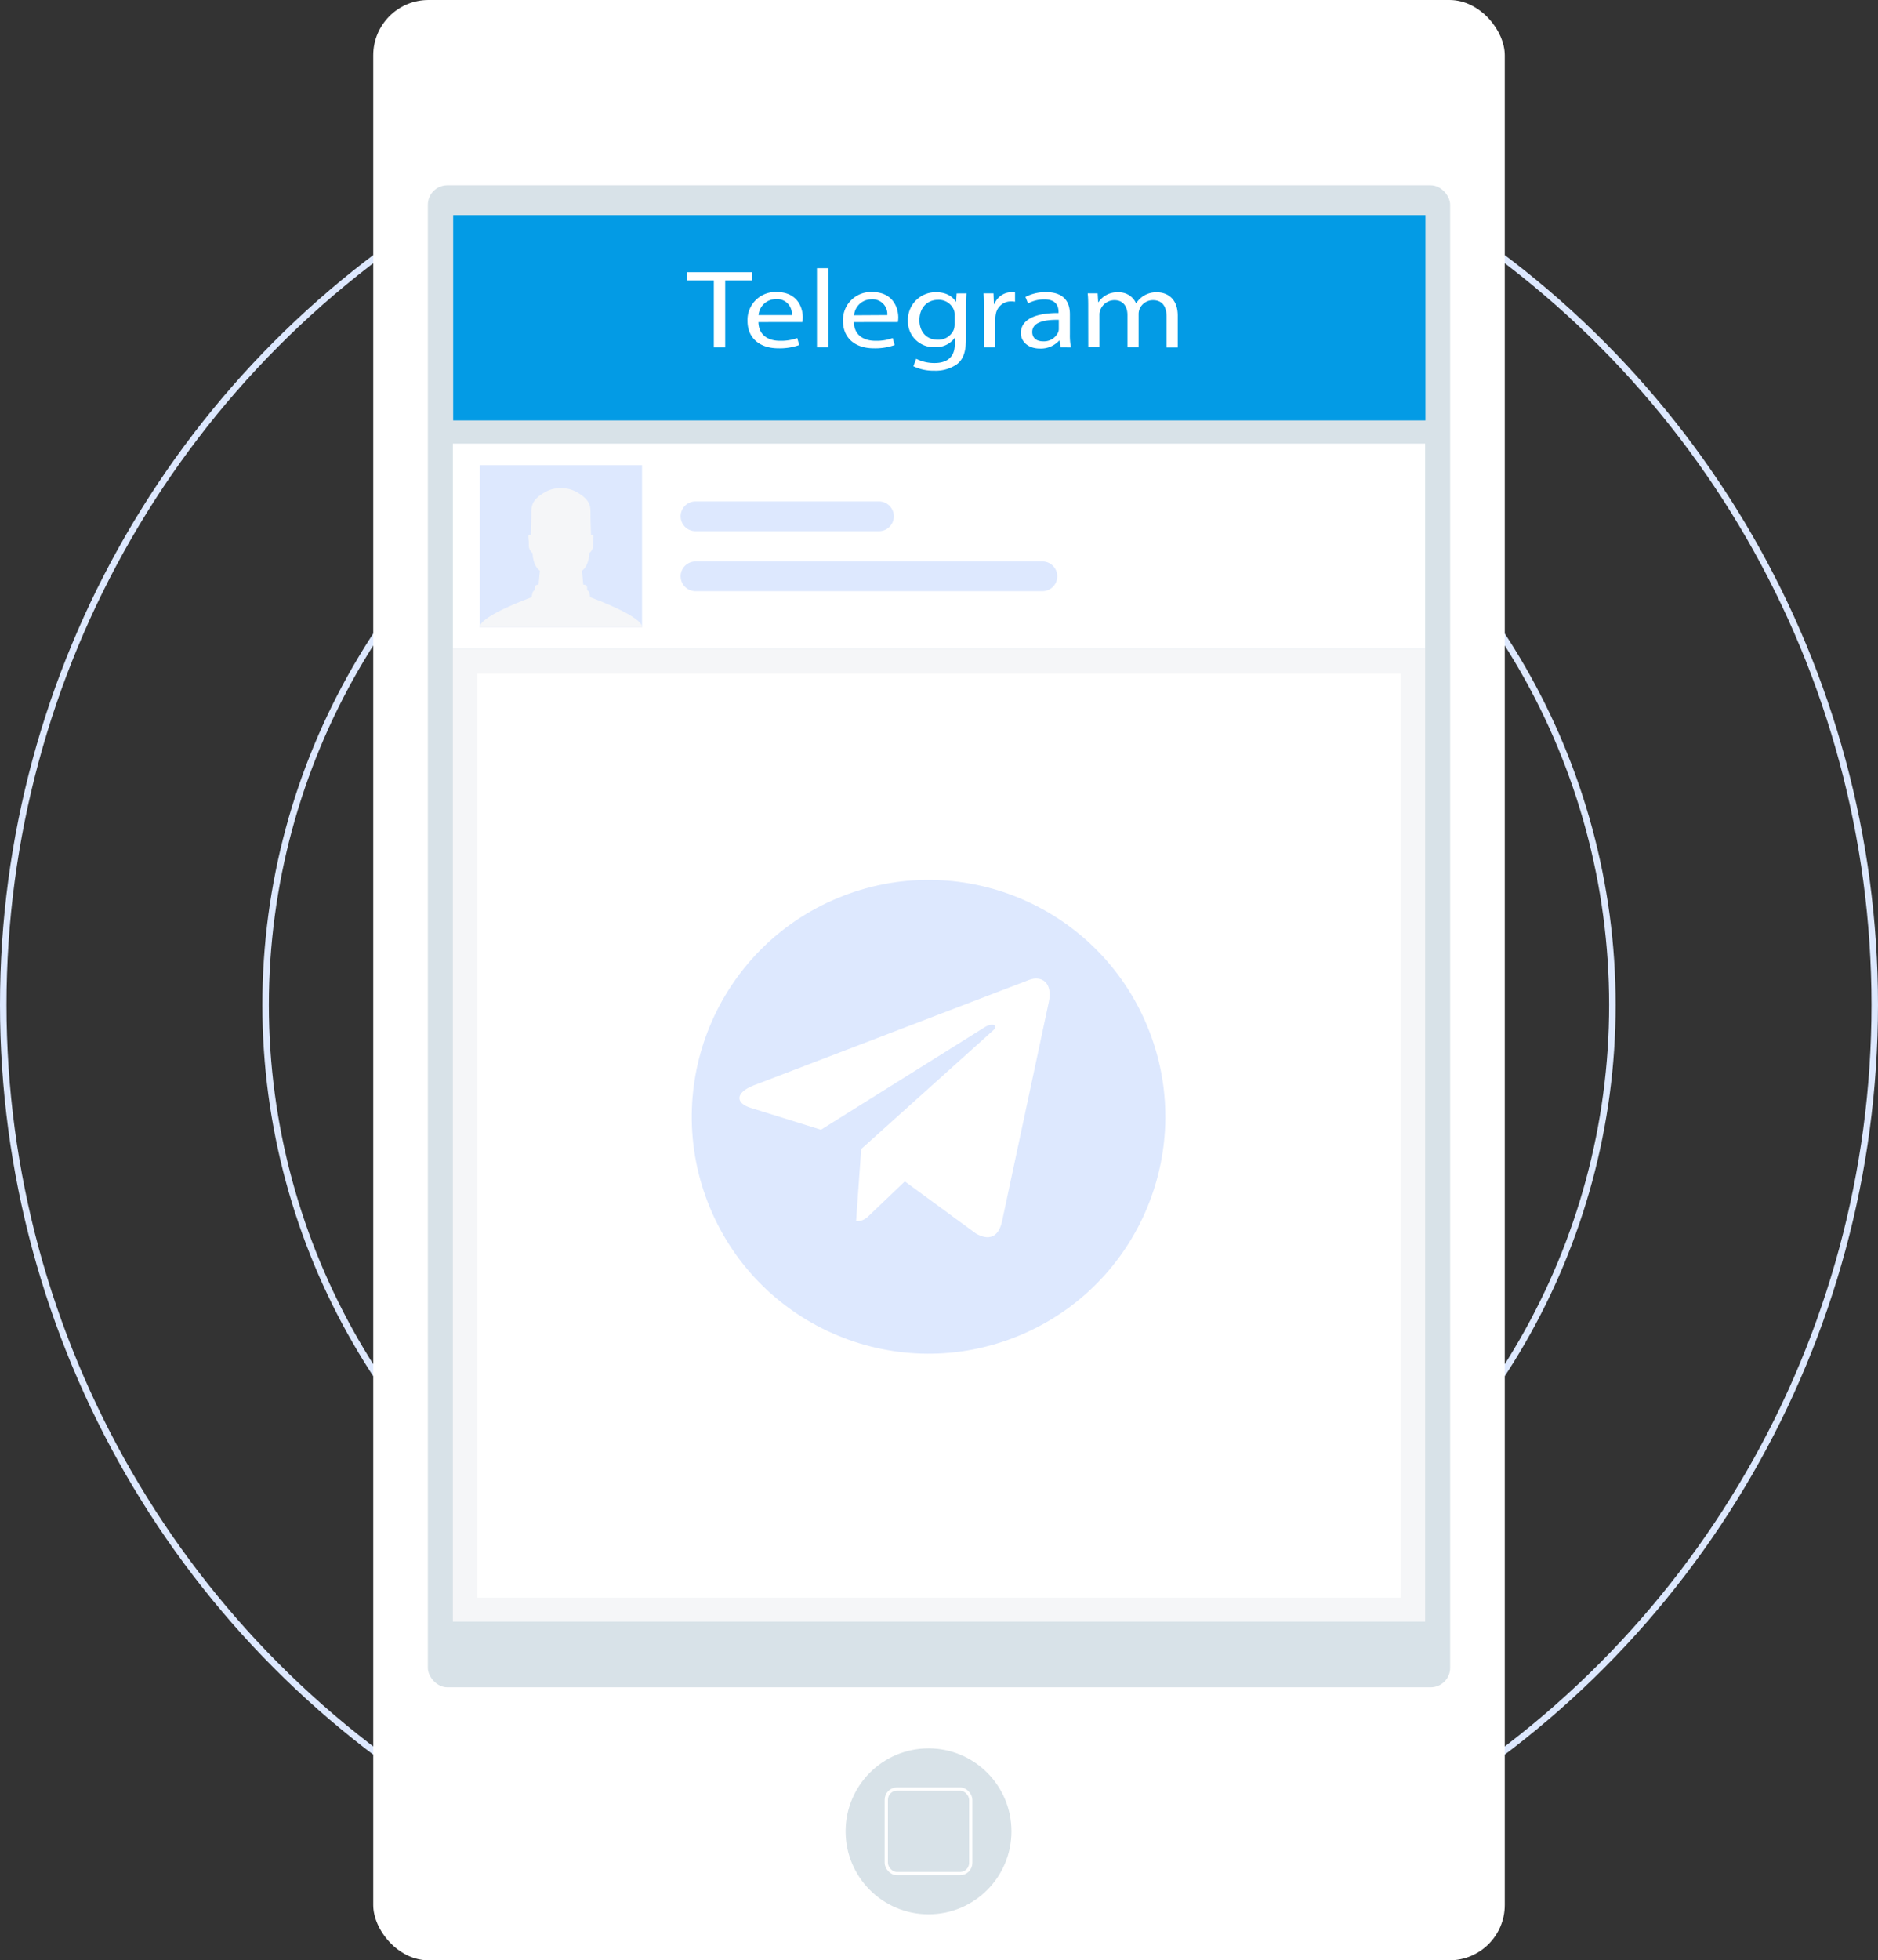 <?xml version="1.0" encoding="UTF-8"?> <svg xmlns="http://www.w3.org/2000/svg" viewBox="0 0 577.48 602.52"><rect x="0" y="0" width="577.48" height="602.52" fill="#333333" stroke="none"/> <defs> <style>.cls-1{fill:none;stroke:#dde8fe;stroke-width:2px;}.cls-1,.cls-4{stroke-miterlimit:10;}.cls-2{fill:#fff;}.cls-3,.cls-4{fill:#d8e2e8;}.cls-4{stroke:#fff;}.cls-5{fill:#039be5;}.cls-6{fill:#f5f6f8;}.cls-7{fill:#dde8fe;}</style> </defs> <g id="Слой_2" data-name="Слой 2"> <g id="Слой_1-2" data-name="Слой 1"> <circle class="cls-1" cx="288.74" cy="308.85" r="287.74"></circle> <circle class="cls-1" cx="288.74" cy="308.85" r="207.06"></circle> <rect class="cls-2" x="114.77" width="347.94" height="602.52" rx="17"></rect> <rect class="cls-3" x="131.56" y="56.95" width="314.36" height="461.66" rx="6"></rect> <path class="cls-2" d="M320.25,36.55h-63a6.4,6.4,0,0,1-6.4-6.41h0a6.4,6.4,0,0,1,6.4-6.4h63a6.4,6.4,0,0,1,6.4,6.4h0A6.4,6.4,0,0,1,320.25,36.55Z"></path> <circle class="cls-3" cx="285.52" cy="562.88" r="25.5"></circle> <rect class="cls-4" x="272.53" y="549.89" width="25.97" height="25.97" rx="3.28"></rect> <rect class="cls-5" x="139.35" y="66.12" width="298.96" height="63.11"></rect> <rect class="cls-2" x="139.26" y="136.35" width="298.96" height="63.11"></rect> <rect class="cls-6" x="139.26" y="199.47" width="298.96" height="298.96"></rect> <rect class="cls-2" x="146.74" y="207.06" width="283.99" height="283.99"></rect> <circle class="cls-7" cx="285.52" cy="343.26" r="72.8" transform="translate(-109.62 135.39) rotate(-22.5)"></circle> <path class="cls-7" d="M320.54,181.7H213.86a4.58,4.58,0,0,1-4.57-4.57h0a4.58,4.58,0,0,1,4.57-4.57H320.54a4.58,4.58,0,0,1,4.57,4.57h0A4.58,4.58,0,0,1,320.54,181.7Z"></path> <path class="cls-7" d="M270.28,163.26H213.86a4.57,4.57,0,0,1-4.57-4.57h0a4.58,4.58,0,0,1,4.57-4.57h56.42a4.58,4.58,0,0,1,4.57,4.57h0A4.57,4.57,0,0,1,270.28,163.26Z"></path> <rect class="cls-7" x="147.54" y="142.97" width="49.88" height="49.88"></rect> <path class="cls-6" d="M172.48,150.06a9.14,9.14,0,0,0-4.5,1c-4.83,2.59-4.59,4.83-4.59,7s-.18,6.45-.18,6.45c-1.21-.55-.6.73-.6,2.78a3,3,0,0,0,1.15,2.71c.18,4.23,2.25,5.4,2.25,5.4l-.4,4.3c-1.81,0-.81,1.53-1.41,1.85s-.69,2-.69,2c-17.61,6.64-15.93,9.29-15.93,9.29h49.8s1.69-2.65-15.93-9.29c0,0-.08-1.65-.68-2s.4-1.81-1.41-1.85l-.4-4.3s2.07-1.17,2.25-5.4a3,3,0,0,0,1.15-2.71c0-2.05.6-3.33-.61-2.78,0,0-.18-4.28-.18-6.45s.24-4.41-4.58-7A9.15,9.15,0,0,0,172.48,150.06Z"></path> <path class="cls-2" d="M219.5,86.2h-8.16V83.66h19.87V86.2H223v20.56H219.5Z"></path> <path class="cls-2" d="M233.21,99c.07,4.07,3.1,5.75,6.61,5.75a14.53,14.53,0,0,0,5.34-.85l.59,2.16a17.81,17.81,0,0,1-6.41,1c-5.94,0-9.48-3.35-9.48-8.36a8.58,8.58,0,0,1,9-8.94c6.3,0,8,4.76,8,7.81a9.84,9.84,0,0,1-.12,1.41Zm10.27-2.16a4.52,4.52,0,0,0-4.86-4.9,5.38,5.38,0,0,0-5.38,4.9Z"></path> <path class="cls-2" d="M251.21,82.43h3.51v24.33h-3.51Z"></path> <path class="cls-2" d="M262.56,99c.08,4.07,3.11,5.75,6.61,5.75a14.49,14.49,0,0,0,5.34-.85l.6,2.16a17.85,17.85,0,0,1-6.41,1c-5.94,0-9.48-3.35-9.48-8.36a8.58,8.58,0,0,1,9-8.94c6.29,0,8,4.76,8,7.81a9.84,9.84,0,0,1-.12,1.41Zm10.28-2.16A4.52,4.52,0,0,0,268,92a5.38,5.38,0,0,0-5.38,4.9Z"></path> <path class="cls-2" d="M297.18,90.17c-.08,1.2-.16,2.54-.16,4.56v9.63c0,3.81-.88,6.14-2.75,7.58a11.38,11.38,0,0,1-7,2,14.05,14.05,0,0,1-6.41-1.37l.87-2.29a12.34,12.34,0,0,0,5.66,1.3c3.58,0,6.21-1.61,6.21-5.79v-1.85h-.08a7.19,7.19,0,0,1-6.13,2.77,7.92,7.92,0,0,1-8.21-8.09,8.5,8.5,0,0,1,8.69-8.8c3.34,0,5.18,1.5,6,2.88H294l.16-2.51Zm-3.63,6.55a3.72,3.72,0,0,0-.2-1.37,5,5,0,0,0-4.9-3.19c-3.34,0-5.73,2.43-5.73,6.27,0,3.26,1.91,6,5.69,6a5.12,5.12,0,0,0,4.87-3.09,4.73,4.73,0,0,0,.27-1.61Z"></path> <path class="cls-2" d="M302.6,95.35c0-2,0-3.63-.16-5.18h3.06l.12,3.26h.16a5.7,5.7,0,0,1,5.34-3.63,4.34,4.34,0,0,1,1,.1v2.84a6.91,6.91,0,0,0-1.2-.1,4.67,4.67,0,0,0-4.7,3.87,7.49,7.49,0,0,0-.16,1.41v8.84H302.6Z"></path> <path class="cls-2" d="M326.1,106.76l-.28-2.09h-.12a7.64,7.64,0,0,1-5.9,2.47c-3.9,0-5.89-2.37-5.89-4.77,0-4,4.14-6.2,11.59-6.16v-.35c0-1.37-.44-3.84-4.38-3.84a10.71,10.71,0,0,0-5,1.24l-.8-2a13.52,13.52,0,0,1,6.34-1.47c5.89,0,7.33,3.46,7.33,6.78v6.21a20,20,0,0,0,.32,4Zm-.52-8.46c-3.82-.07-8.17.51-8.17,3.73,0,2,1.52,2.88,3.31,2.88a4.79,4.79,0,0,0,4.66-2.78,2.7,2.7,0,0,0,.2-1Z"></path> <path class="cls-2" d="M334.62,94.66c0-1.71,0-3.12-.16-4.49h3.07l.16,2.68h.12a6.83,6.83,0,0,1,6.05-3,5.71,5.71,0,0,1,5.46,3.32h.08A7.5,7.5,0,0,1,351.55,91a7.35,7.35,0,0,1,4.26-1.16c2.55,0,6.34,1.44,6.34,7.19v9.77h-3.43V97.37c0-3.19-1.35-5.11-4.18-5.11A4.47,4.47,0,0,0,350.4,95a4.31,4.31,0,0,0-.28,1.5v10.25h-3.43V96.82c0-2.64-1.35-4.56-4-4.56a4.67,4.67,0,0,0-4.34,3,3.63,3.63,0,0,0-.28,1.47v10h-3.43Z"></path> <path class="cls-2" d="M264.82,353.17l-1.58,22.2c2.26,0,3.23-1,4.41-2.14l10.58-10.11,21.93,16.06c4,2.24,6.86,1.06,7.95-3.7L322.5,308h0c1.27-5.94-2.15-8.27-6.07-6.81l-84.63,32.4c-5.77,2.24-5.69,5.46-1,6.92l21.64,6.73,50.25-31.45c2.37-1.56,4.52-.7,2.75.87Z"></path> </g> </g> </svg> 